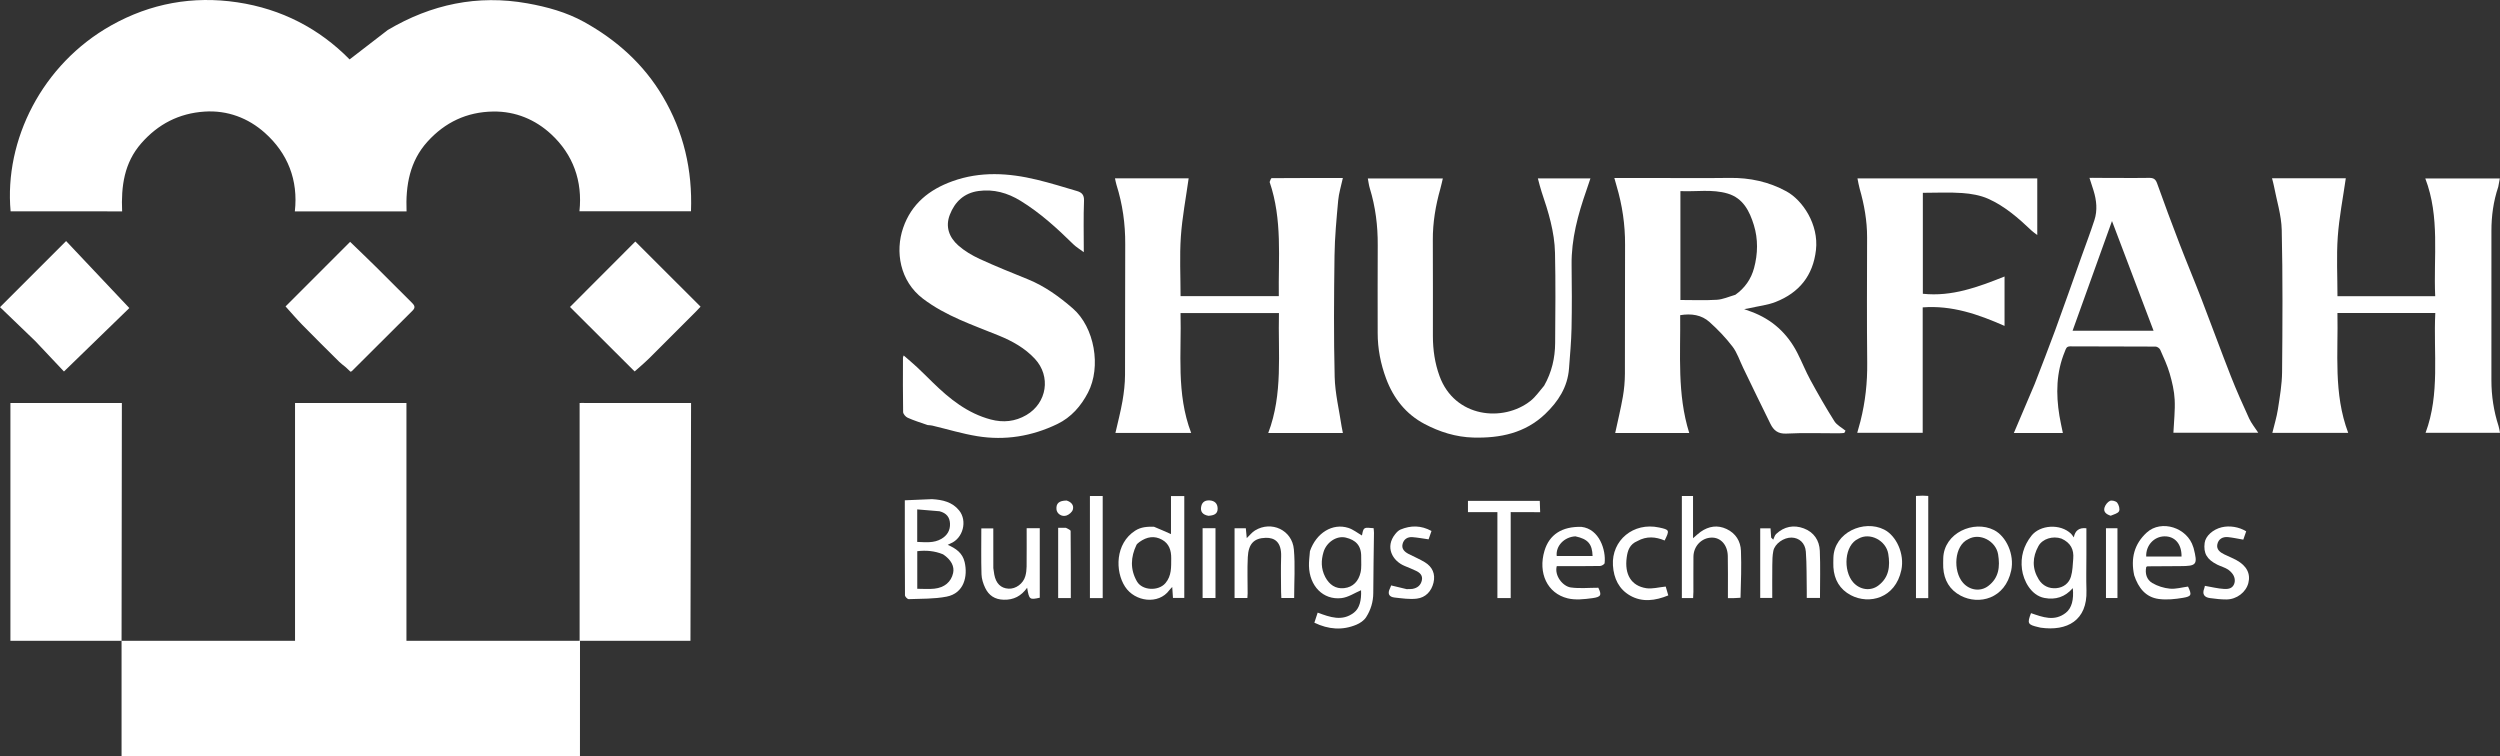 <svg xmlns="http://www.w3.org/2000/svg" id="Calque_2" viewBox="0 0 574.015 173.618"><rect x="0" y="0" width="574.015" height="173.618" fill="#333333" stroke="none"/><g id="Layer_1"><path d="M420.959,128.05c.169-5.82,7.008-8.804,11.647-6.46,2.812,1.42,4.736,5.602,3.954,9.293-1.38,6.514-7.409,7.985-11.599,5.778-2.529-1.332-3.831-3.571-4.005-6.432-.042-.682-.004-1.37.002-2.178h0ZM426.712,123.68c-3.261,1.46-3.569,7.342-1.21,10.026,1.51,1.718,3.977,2.108,5.795.723,2.43-1.851,2.73-4.393,2.259-7.257-.507-3.081-4.219-5.012-6.844-3.492Z" fill="#ffffff" stroke-width="0"></path><path d="M89.043,6.883C99.041.965,109.671-1.263,121.06.762c4.537.807,9.009,2.034,13.064,4.284,7.475,4.149,13.677,9.688,18.073,17.134,4.773,8.087,6.813,16.821,6.458,26.321h-25.609c.738-6.94-1.461-13.02-6.49-17.679-3.613-3.346-8.163-5.291-13.324-5.215-6.043.089-11.052,2.47-15.067,6.898-4.091,4.512-5.055,10.06-4.815,16.031h-25.653c.813-7.19-1.638-13.361-6.894-18.044-3.79-3.377-8.556-5.226-13.862-4.869-5.847.394-10.645,2.866-14.509,7.281-3.928,4.489-4.638,9.856-4.39,15.626H2.437C.949,32.151,9.673,14.729,25.556,5.819,34.546.775,44.269-.996,54.484.53c10.148,1.516,18.829,6.033,25.787,13.113,2.962-2.285,5.826-4.495,8.772-6.76Z" fill="#ffffff" stroke-width="0"></path><path d="M93.321,147.128s.75.21,0,0h0c.68.22,0,0,0,0Z" fill="#ffffff" stroke-width="0"></path><path d="M291.514,41.793c.139-.382.307-.887.478-.888,5.381-.042,10.763-.034,16.335-.034-.391,1.822-.921,3.475-1.074,5.161-.384,4.219-.785,8.452-.841,12.683-.124,9.276-.196,18.559.036,27.831.095,3.792,1.029,7.563,1.588,11.343.071.479.183.952.296,1.528h-17.137c3.418-8.991,2.232-18.268,2.458-27.542h-22.596c.243,9.153-1.02,18.445,2.438,27.525h-17.387c.556-2.462,1.199-4.879,1.623-7.333.34-1.97.57-3.986.581-5.983.057-10.009-.016-20.018.045-30.027.028-4.655-.607-9.182-2.008-13.613-.148-.467-.222-.957-.343-1.495h16.914c-.624,4.496-1.482,8.924-1.789,13.389-.309,4.498-.068,9.033-.068,13.658h22.558c-.128-8.716.852-17.544-2.108-26.205Z" fill="#ffffff" stroke-width="0"></path><path d="M573.606,42.929c-1.121,3.344-1.56,6.679-1.561,10.079-.003,11.429.003,22.859-.004,34.288-.002,3.588.532,7.087,1.633,10.503.151.469.211.967.34,1.58h-17.091c3.344-8.991,1.779-18.26,2.234-27.507h-22.468c.199,9.191-.944,18.45,2.472,27.515h-17.417c.44-1.827.996-3.6,1.275-5.416.434-2.833.935-5.692.961-8.544.098-10.879.165-21.764-.082-32.639-.078-3.414-1.177-6.806-1.819-10.206-.098-.519-.254-1.028-.409-1.648h16.938c-.638,4.478-1.524,8.929-1.842,13.42-.318,4.495-.07,9.03-.07,13.648h22.441c-.423-9.016,1.135-18.115-2.275-27.025h17.112c-.114.627-.224,1.234-.367,1.949Z" fill="#ffffff" stroke-width="0"></path><path d="M379.459,40.868c5.986 0,11.837.062,17.685-.019,4.625-.064,9.011.889,13.033,3.089,3.735,2.043,7.445,7.607,6.781,13.454-.671,5.903-3.865,9.817-9.264,11.938-1.835.721-3.868.941-5.812,1.384-.337.077-.68.129-1.412.265.808.292,1.248.447,1.686.61,4.74,1.77,8.229,4.952,10.523,9.435,1.055,2.062,1.907,4.231,3.016,6.262,1.742,3.192,3.549,6.354,5.491,9.427.572.904,1.691,1.463,2.559,2.179-.097.173-.193.346-.29.519-.413.026-.826.075-1.239.076-4.021.006-8.05-.141-12.061.066-1.926.1-2.922-.762-3.642-2.21-2.13-4.281-4.191-8.597-6.28-12.9-.793-1.635-1.358-3.444-2.437-4.861-1.557-2.045-3.375-3.931-5.291-5.651-1.825-1.637-4.154-1.987-6.725-1.566.099,9-.725,18.093,2.076,27.05h-16.997c.605-2.815,1.274-5.55,1.759-8.317.305-1.743.461-3.534.469-5.304.043-9.87-.014-19.741.036-29.612.024-4.606-.64-9.089-1.948-13.49-.154-.518-.295-1.041-.515-1.825h8.801ZM398.455,67.679c2.163-1.529,3.606-3.6,4.287-6.128.882-3.277.948-6.642-.046-9.872-.977-3.174-2.457-6.186-6.019-7.24-3.559-1.053-7.217-.392-10.845-.56v25.001c2.834,0,5.615.119,8.378-.05,1.369-.084,2.705-.698,4.245-1.15Z" fill="#ffffff" stroke-width="0"></path><path d="M158.531,147.128h-25.36c0,7.49-.01,26.49-.01,26.49h-.81.22H27.911v-26.49,26.49h0v-26.49H2.391v-54.6h25.59l-.07,54.6h39.83v-54.6h25.58v54.6h39.76v-54.6c.5-.03,1.21,0,1.21,0h24.38-23.21,23.21l-.14,54.6h0Z" fill="#ffffff" stroke-width="0"></path><path d="M212.994,97.597c-1.611-.553-3.138-1.033-4.59-1.683-.466-.208-1.032-.858-1.041-1.315-.078-4.157-.043-8.317-.035-12.476 0-.12.074-.24.163-.51,1.066.932,2.086,1.777,3.052,2.679,1.235,1.153,2.429,2.35,3.637,3.532,3.842,3.759,7.97,7.078,13.304,8.493,2.855.757,5.588.494,8.18-1.021,4.714-2.755,5.707-8.874,1.948-12.916-2.29-2.463-5.162-4.061-8.308-5.344-5.971-2.435-12.144-4.472-17.389-8.459-5.345-4.064-6.401-10.868-4.546-16.256,1.908-5.542,5.987-8.785,11.29-10.702,6.422-2.322,12.933-1.92,19.425-.354,3.097.747,6.147,1.697,9.205,2.599,1.055.311,1.664.841,1.609,2.218-.149,3.785-.051,7.579-.051,11.818-.966-.72-1.757-1.18-2.389-1.802-3.748-3.686-7.609-7.215-12.121-9.985-2.993-1.837-6.171-2.73-9.653-2.258-3.295.446-5.44,2.449-6.603,5.464-1.069,2.77-.126,5.204,1.953,7.042,1.439,1.272,3.175,2.295,4.929,3.103,3.634,1.674,7.355,3.161,11.064,4.668,3.859,1.568,7.193,3.991,10.284,6.669,5.012,4.341,6.582,13.433,3.497,19.351-1.607,3.083-3.836,5.663-7.051,7.213-5.829,2.81-11.978,3.821-18.351,2.787-3.491-.567-6.904-1.615-10.354-2.436-.306-.073-.629-.076-1.057-.119Z" fill="#ffffff" stroke-width="0"></path><path d="M467.17,88.18c1.601-4.183,3.212-8.25,4.713-12.356,2.063-5.642,4.045-11.313,6.062-16.972.989-2.775,2.042-5.529,2.95-8.33.726-2.24.486-4.514-.196-6.741-.277-.904-.597-1.895-.946-2.939.584-.03,1.018.001,1.452,0,4.067-.005,8.135.06,12.202,0,1.017-.015,1.515.248,1.875,1.254,1.653,4.625,3.363,9.231,5.128,13.815,1.65,4.287,3.432,8.522,5.086,12.808,2.262,5.862,4.408,11.769,6.703,17.617,1.293,3.295,2.74,6.533,4.216,9.753.503,1.097,1.303,2.057,2.09,3.269h-19.48c.116-2.541.416-5.084.291-7.606-.1-2.015-.579-4.044-1.144-5.992-.543-1.871-1.379-3.663-2.171-5.452-.151-.342-.694-.725-1.058-.728-6.535-.043-13.071-.012-19.606-.052-.913-.006-.989.582-1.228,1.158-1.994,4.8-2.075,9.763-1.25,14.797.212,1.291.511,2.567.787,3.934h-11.251c1.587-3.732,3.161-7.434,4.776-11.236h0ZM489.599,75.938h4.871c-3.209-8.47-6.322-16.684-9.544-25.188-3.065,8.53-6.025,16.77-9.05,25.188h13.723Z" fill="#ffffff" stroke-width="0"></path><path d="M354.541,88.558c1.758-3.098,2.506-6.373,2.53-9.793.049-6.901.123-13.805-.032-20.702-.108-4.827-1.519-9.435-3.068-13.984-.333-.978-.558-1.993-.867-3.117h12.07c-.335.995-.626,1.884-.933,2.767-1.929,5.538-3.467,11.145-3.392,17.09.062,4.844.085,9.691-.013,14.533-.063,3.093-.356,6.183-.583,9.271-.313,4.254-2.488,7.584-5.458,10.42-4.619,4.412-10.352,5.587-16.511,5.423-4.009-.107-7.768-1.305-11.222-3.131-4.248-2.246-7.12-5.869-8.811-10.43-1.254-3.381-1.929-6.837-1.927-10.435.003-6.719-.032-13.437.012-20.156.029-4.462-.509-8.827-1.825-13.095-.211-.684-.287-1.41-.45-2.246h17.224c-.203.844-.367,1.634-.585,2.409-1.081,3.841-1.738,7.733-1.714,11.744.044,7.358.006,14.717.016,22.075.004,3.124.442,6.166,1.518,9.13,3.479,9.584,14.621,10.678,20.907,5.704,1.179-.933,2.052-2.25,3.116-3.48Z" fill="#ffffff" stroke-width="0"></path><path d="M427.172,96.709c1.128-4.473,1.599-8.886,1.551-13.399-.103-9.598-.044-19.199-.026-28.798.007-3.823-.657-7.531-1.708-11.188-.21-.73-.32-1.489-.503-2.361h41.283v13.002c-.564-.436-.964-.693-1.302-1.014-3.012-2.862-6.151-5.61-9.96-7.313-1.818-.812-3.927-1.17-5.934-1.314-2.989-.214-6.004-.055-9.077-.055v23.182c6.666.702,12.676-1.536,18.758-3.967v11.344c-6.052-2.672-12.087-4.764-18.792-4.252v28.797h-15.029c.26-.925.489-1.739.74-2.665Z" fill="#ffffff" stroke-width="0"></path><path d="M79.434,84.363c-.563-.472-1.09-.84-1.54-1.285-2.844-2.82-5.691-5.638-8.494-8.499-1.299-1.326-2.502-2.747-3.836-4.222,4.91-4.912,9.802-9.807,14.824-14.832,2.152,2.083,4.055,3.893,5.922,5.74,2.76,2.73,5.486,5.495,8.245,8.226.589.583.921,1.083.188,1.811-4.663,4.631-9.31,9.279-13.965,13.918-.056.056-.16.064-.315.122-.304-.288-.631-.599-1.031-.978Z" fill="#ffffff" stroke-width="0"></path><path d="M145.32,84.894s-9.608-9.583-14.447-14.411c4.972-4.981,9.864-9.881,15.002-15.028,5.114,5.107,10.013,9.999,14.98,14.96-.351.371-.682.738-1.03,1.086-3.581,3.586-7.165,7.168-10.748,10.752-.864.864-3.356,3.032-3.356,3.032l-.401-.391Z" fill="#ffffff" stroke-width="0"></path><path d="M8.11,78.323c-2.693-2.592-5.315-5.114-8.11-7.802,5.089-5.087,9.976-9.972,15.178-15.172,4.968,5.263,9.682,10.257,14.518,15.38-4.693,4.556-9.682,9.398-15.01,14.57-1.979-2.101-4.243-4.504-6.576-6.976Z" fill="#ffffff" stroke-width="0"></path><path d="M213.997,114.607c2.469.147,4.662.664,6.226,2.596,1.948,2.406.894,6.41-1.966,7.574-.161.065-.312.153-.658.324,1.931.837,3.404,1.888,3.888,3.956.747,3.198-.086,7.151-4.161,7.938-2.829.546-5.784.461-8.685.572-.286.011-.852-.576-.854-.888-.049-7.164-.038-14.329-.038-21.808,2.075-.09,4.096-.178,6.248-.265h0ZM216.533,127.28c-1.926-.799-3.914-.965-5.922-.723v8.633c1.381,0,2.663.11,3.919-.024,2.357-.252,3.857-1.57,4.308-3.573.345-1.533-.422-3.058-2.304-4.313h0ZM215.715,117.386c-1.694-.141-3.387-.281-5.117-.425v7.466c1.958.069,3.828.307,5.554-.704,1.341-.785,2.042-1.958,1.974-3.499-.062-1.409-.754-2.411-2.411-2.838Z" fill="#ffffff" stroke-width="0"></path><path d="M479.049,127.505c0,2.786-.069,5.436.014,8.082.215,6.857-4.422,9.402-10.524,8.53-.18-.026-.355-.085-.532-.126-2.442-.569-2.584-.833-1.676-3.21,2.672.91,5.385,1.985,8.003-.086,1.344-1.063,1.856-3.006,1.593-5.661-1.778,2.052-3.949,2.747-6.522,2.258-3.041-.578-4.805-3.927-5.147-6.583-.364-2.833.373-5.398,2.155-7.679,1.995-2.553,6.659-2.839,9.104-.49.219.21.374.486.647.848q.419-2.379,2.885-2.096v6.214h0ZM473.306,123.66c-1.97-.67-4.336.041-5.267,1.721-1.402,2.53-1.497,5.122.053,7.641.914,1.487,2.362,2.17,4.054,2.024,1.614-.139,2.885-1.1,3.351-2.634.399-1.312.411-2.748.532-4.135.179-2.062-.556-3.649-2.723-4.618Z" fill="#ffffff" stroke-width="0"></path><path d="M300.77,126.55c1.452-4.204,5.198-6.497,8.812-5.343,1.118.357,2.094,1.154,3.128,1.745.128-.404.149-1.3.586-1.613.448-.321,1.304-.071,2.088-.071.032.364.093.714.089,1.063-.053,4.61-.147,9.221-.161,13.831-.006,2.034-.587,3.898-1.647,5.555-.48.75-1.384,1.367-2.231,1.719-3.206,1.335-6.388,1.108-9.649-.461.261-.793.496-1.505.761-2.311,2.829,1.039,5.636,2.091,8.339-.012,1.267-.985,1.733-2.823,1.621-5.132-1.445.604-2.932,1.633-4.515,1.81-4.198.469-7.334-2.777-7.445-7.393-.026-1.089.129-2.183.224-3.387h0ZM304.301,132.517c.922,1.715,2.33,2.73,4.3,2.527,2.11-.217,3.34-1.648,3.794-3.604.262-1.128.118-2.353.143-3.534.058-2.721-1.32-3.937-3.537-4.472-2.122-.512-4.455,1.101-5.111,3.323-.557,1.885-.622,3.764.41,5.76Z" fill="#ffffff" stroke-width="0"></path><path d="M264.964,120.945c1.367.559,2.612,1.113,3.901,1.686v-8.729h3.054v23.394h-2.598c-.054-.814-.105-1.577-.169-2.521-.282.308-.497.504-.666.735-2.485,3.387-7.901,2.67-10.16-.793-2.32-3.555-2.281-9.935,2.329-12.879,1.332-.85,2.721-.932,4.307-.893h0ZM261.606,124.459c-.226.214-.538.386-.664.648-1.343,2.803-1.478,5.62.098,8.379,1.218,2.131,4.952,2.29,6.547.41,1.45-1.709,1.313-3.694,1.33-5.703.016-1.816-.479-3.383-2.129-4.284-1.714-.936-3.428-.713-5.183.55Z" fill="#ffffff" stroke-width="0"></path><path d="M399.629,137.246c-.952.092-1.813.092-2.89.092,0-.506.001-.988-0-1.469-.005-2.741.034-5.483-.028-8.222-.057-2.532-1.635-4.259-3.718-4.211-2.309.052-4.145,1.957-4.17,4.387-.028,2.695-.004,5.391-.01,8.086-.001.445-.04.891-.065,1.417h-2.585v-23.445h2.565v9.699c.71-.603,1.199-1.09,1.757-1.479,1.86-1.297,3.872-1.617,5.955-.634,2.085.984,3.205,2.792,3.29,5.005.136,3.555.008,7.121-.1,10.774Z" fill="#ffffff" stroke-width="0"></path><path d="M446.181,128.161c.169-5.82,7.008-8.804,11.647-6.46,2.812,1.42,4.736,5.602,3.954,9.293-1.38,6.514-7.409,7.985-11.599,5.778-2.529-1.332-3.831-3.571-4.005-6.432-.042-.682-.004-1.37.002-2.178h0ZM451.934,123.791c-3.261,1.46-3.569,7.342-1.21,10.026,1.51,1.718,3.977,2.108,5.795.723,2.43-1.851,2.73-4.393,2.259-7.257-.507-3.081-4.219-5.012-6.844-3.492Z" fill="#ffffff" stroke-width="0"></path><path d="M363.117,120.973c4.132.483,5.653,5.374,5.312,8.318-.031.267-.673.654-1.038.661-2.831.055-5.663.031-8.495.031-.495 0-.99,0-1.454,0-.592,2.202,1.4,4.654,3.23,4.903,2.027.276,4.12.063,6.312.063.798,1.641.676,2.119-1.365,2.391-1.871.25-3.891.48-5.679.041-4.684-1.15-6.831-5.817-5.323-10.904,1.102-3.717,4.006-5.63,8.499-5.505h0ZM361.723,123.147c-2.575.135-4.548,2.22-4.29,4.519h8.234c-.087-2.762-1.049-3.899-3.944-4.519Z" fill="#ffffff" stroke-width="0"></path><path d="M490.022,132.092c-.83-3.882-.002-7.181,2.889-9.822,3.333-3.044,9.331-1.145,10.677,3.349.026.087.064.171.087.26.962,3.763.707,4.098-3.068,4.105-2.51.005-5.02.026-7.53.047-.079.001-.158.079-.283.146-.323,1.511.098,2.929,1.383,3.687,1.199.707,2.661,1.167,4.049,1.296,1.36.127,2.772-.298,4.162-.481.891,1.898.834,2.246-1.138,2.582-1.823.31-3.746.507-5.562.27-3.033-.395-4.698-2.554-5.664-5.437h0ZM497.551,127.778h3.342c.051-2.886-1.545-4.672-3.93-4.63-2.394.042-4.279,2.077-4.183,4.63h4.772Z" fill="#ffffff" stroke-width="0"></path><path d="M283.463,126.957c-0-1.949-0-3.761-0-5.67h2.586c.067.703.134,1.413.215,2.268.669-.636,1.193-1.333,1.885-1.757,3.768-2.307,8.544-.099,8.932,4.344.32,3.665.065,7.38.065,11.17h-2.939c-.021-.448-.062-.927-.063-1.406-.008-2.697-.08-5.397.012-8.091.116-3.396-1.521-4.377-3.519-4.329-2.763.067-3.979,1.425-4.134,4.416-.144,2.781-.031,5.576-.037,8.364-.001.313-.035.625-.059,1.039h-2.944c0-3.397,0-6.804-0-10.349Z" fill="#ffffff" stroke-width="0"></path><path d="M228.071,130.425c.076.576.134,1.028.217,1.475.381,2.058,1.495,3.162,3.282,3.262,1.661.093,3.377-1.156,3.858-2.898.191-.693.28-1.433.287-2.153.031-2.913.013-5.827.013-8.829h3.009v15.955c-2.345.513-2.429.454-2.9-2.289-1.37,1.914-3.085,2.815-5.389,2.751-2.043-.056-3.41-.986-4.236-2.702-.465-.965-.822-2.079-.854-3.137-.105-3.468-.04-6.941-.04-10.54h2.748c0,2.983,0,5.98.006,9.104Z" fill="#ffffff" stroke-width="0"></path><path d="M414.844,135.704c-.057-3.099.007-6.075-.212-9.029-.15-2.016-1.543-3.198-3.254-3.243-1.8-.047-3.872,1.382-4.212,3.066-.214,1.061-.222,2.173-.236,3.263-.032,2.466-.01,4.932-.01,7.524h-2.765v-15.969h2.37c.046.69.093,1.402.141,2.114l.478.486c.216-.443.329-.996.666-1.31,1.836-1.715,4.023-2.154,6.347-1.286,2.323.868,3.582,2.754,3.683,5.159.15,3.556.039,7.124.039,10.809h-3.035v-1.583Z" fill="#ffffff" stroke-width="0"></path><path d="M343.812,117.595s-4.683-.008-6.76-.008v-2.585h16.49l.088,2.595h-1.263s-3.553-.016-5.502-.016v19.735h-3.053v-1.466c-0-5.623,0-16.87,0-16.87v-1.386Z" fill="#ffffff" stroke-width="0"></path><path d="M512.938,134.174c.384-.854.146-1.864-.464-2.574-.272-.317-.553-.602-.879-.818-.75-.495-1.67-.724-2.486-1.129-2.399-1.192-3.218-2.628-2.907-5.01.203-1.56,1.886-3.094,3.926-3.58,1.804-.429,3.969-.086,5.611.932-.225.646-.456,1.312-.664,1.91-1.269-.217-2.37-.464-3.484-.579-1.241-.128-2.227.425-2.481,1.663-.239,1.163.621,1.825,1.575,2.29.943.46,1.925.845,2.842,1.349,2.343,1.287,3.262,3.124,2.701,5.261-.549,2.095-2.663,3.735-5.015,3.75-1.267.008-2.542-.146-3.802-.315-1.3-.175-1.819-.903-1.311-2.207.097-.249.133-.523.152-.604,1.51.255,2.961.634,4.427.713,1.205.065,1.893-.243,2.258-1.054Z" fill="#ffffff" stroke-width="0"></path><path d="M322.958,135.262c.535-.013.954.023,1.355-.049,1.132-.204,1.925-.826,2.16-1.998.22-1.1-.445-1.715-1.319-2.135-.862-.415-1.752-.77-2.637-1.135-2.84-1.174-4.544-4.361-2.164-7.319.332-.413.748-.848,1.22-1.043,2.349-.972,4.688-.989,7.108.331-.242.697-.473,1.362-.667,1.92-1.324-.186-2.509-.412-3.705-.503-1.13-.085-1.996.47-2.269,1.58-.274,1.112.456,1.794,1.359,2.266,1.245.65,2.555,1.186,3.752,1.912,1.748,1.06,2.469,2.71,1.994,4.692-.473,1.977-1.801,3.415-3.814,3.667-1.671.209-3.417-.071-5.118-.25-1.318-.138-1.668-.921-1.063-2.114.122-.24.198-.502.263-.669,1.183.293,2.302.571,3.546.849Z" fill="#ffffff" stroke-width="0"></path><path d="M375.961,124.23c-1.76.721-2.24,2.138-2.458,3.751-.527,3.893,1.017,6.525,4.476,7.072,1.375.218,2.854-.219,4.48-.376.137.472.346,1.189.591,2.03-2.999,1.236-6.003,1.623-8.77.039-2.532-1.45-3.757-3.887-3.94-6.934-.347-5.756,4.711-9.97,10.6-8.696,2.398.519,2.444.607,1.273,2.988-2.052-.862-4.123-1.063-6.253.126Z" fill="#ffffff" stroke-width="0"></path><path d="M250.252,119.549v-5.661h2.935v23.439h-2.935v-17.778Z" fill="#ffffff" stroke-width="0"></path><path d="M441.446,113.806c.484.02.84.04,1.292.065v23.459h-2.819v-23.46c.442-.02.921-.042,1.526-.064Z" fill="#ffffff" stroke-width="0"></path><path d="M279.083,128.053c0,3.138 0,6.138 0,9.246h-2.959v-16.022h2.959c0,2.216,0,4.428 0,6.776Z" fill="#ffffff" stroke-width="0"></path><path d="M244.74,121.191c.46.245,1.08.487,1.083.736.056,5.102.042,10.205.042,15.395h-2.905v-16.13c.584,0,1.118,0,1.779 0Z" fill="#ffffff" stroke-width="0"></path><path d="M486.18,133.811v3.498h-2.637v-16.021h2.637v12.523Z" fill="#ffffff" stroke-width="0"></path><path d="M277.466,118.432c-1.364-.242-1.94-.994-1.641-2.243.234-.979.974-1.365,1.961-1.288,1.133.089,1.763.727,1.793,1.833.036,1.33-.926,1.612-2.113,1.697Z" fill="#ffffff" stroke-width="0"></path><path d="M244.912,114.926c1.114.353,1.704,1.11,1.418,2.089-.162.557-.86,1.147-1.445,1.349-1.103.382-2.238-.425-2.315-1.435-.104-1.353.594-1.984,2.342-2.003Z" fill="#ffffff" stroke-width="0"></path><path d="M484.63,118.415c-1.013-.32-1.732-.877-1.418-1.893.185-.599.708-1.277,1.256-1.521.429-.191,1.366.049,1.654.423.383.498.664,1.467.422,1.95-.262.522-1.176.717-1.914,1.04Z" fill="#ffffff" stroke-width="0"></path></g></svg>